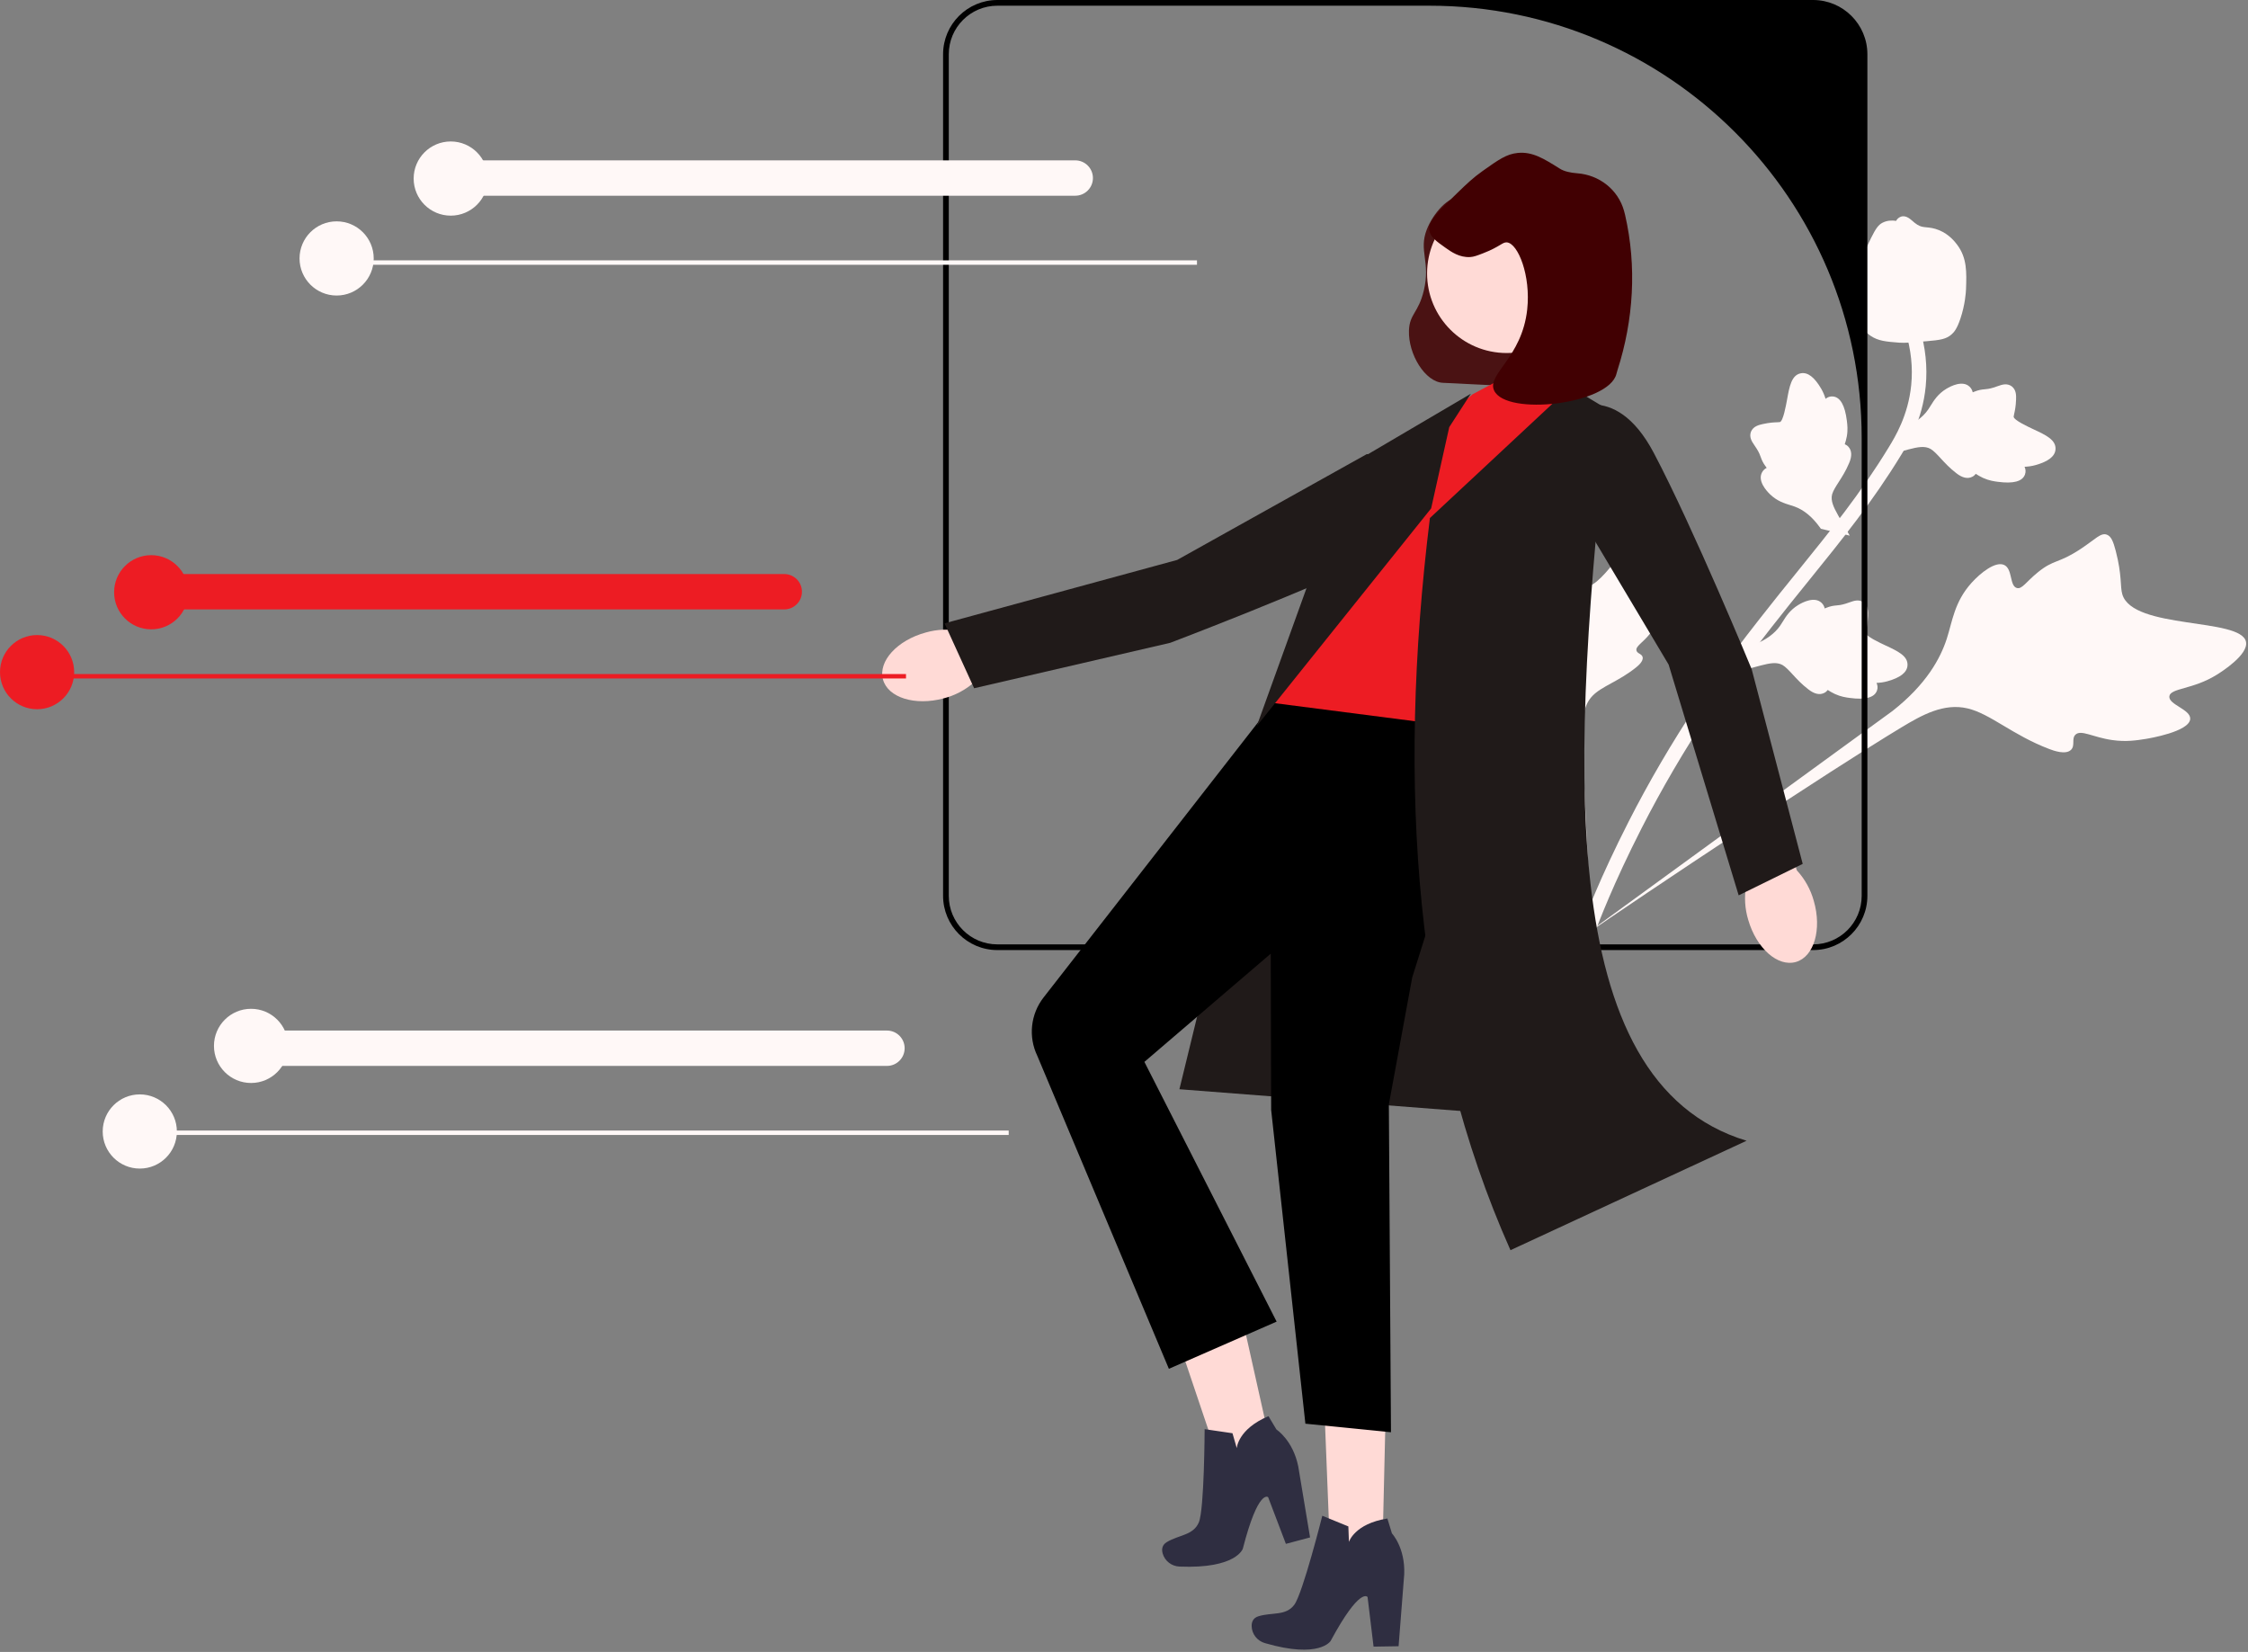 <?xml version="1.0" encoding="UTF-8"?> <svg xmlns="http://www.w3.org/2000/svg" width="788" height="579" viewBox="0 0 788 579" fill="none"><rect x="0" y="0" width="788" height="579" fill="#808080" stroke="none"/> <g clip-path="url(#clip0_70_3)"> <path d="M767.741 251.996C767.961 248.634 760.073 246.993 760.431 244.05C760.788 241.119 768.744 241.728 777.154 236.433C778.671 235.478 788.229 229.46 787.297 224.945C785.53 216.387 747.632 220.755 743.944 208.305C743.134 205.573 743.886 201.74 741.654 193.152C740.766 189.736 740.029 187.963 738.523 187.404C736.386 186.61 734.569 188.952 729.325 192.414C721.459 197.604 720.022 195.981 714.378 200.555C710.188 203.95 708.78 206.628 706.956 206.088C704.374 205.325 705.527 199.469 702.572 198.04C699.556 196.582 694.297 200.717 691.074 204.302C685.027 211.031 684.4 217.775 682.39 223.941C680.205 230.642 675.364 239.793 663.357 249.216L553.747 329.004C576.821 313.031 641.348 270.117 666.488 254.965C673.746 250.591 681.368 246.334 689.689 248.292C697.7 250.177 705.394 257.597 718.311 262.52C719.819 263.095 724.039 264.642 725.938 262.838C727.509 261.347 726.063 258.924 727.509 257.51C729.448 255.613 733.623 258.433 740.465 259.398C745.289 260.079 748.988 259.492 752.168 258.988C753.127 258.835 767.449 256.472 767.741 251.996Z" fill="#FFF8F7"></path> <path d="M582.539 206.675C580.952 205.597 577.871 208.995 576.53 207.97C575.194 206.949 577.789 203.22 577.616 197.564C577.585 196.545 577.389 190.117 574.904 189.272C570.194 187.67 561.403 207.531 554.229 205.749C552.654 205.358 550.99 203.883 546.131 202.501C544.198 201.951 543.115 201.801 542.406 202.379C541.4 203.198 542.025 204.766 542.211 208.339C542.489 213.697 541.278 213.934 541.894 218.024C542.352 221.06 543.26 222.524 542.468 223.263C541.349 224.31 538.808 222.054 537.253 223.092C535.667 224.152 536.179 227.926 537.01 230.543C538.567 235.452 541.696 237.706 544.143 240.471C546.801 243.477 549.896 248.493 551.056 257.105L558.591 333.924C557.409 317.99 554.964 273.938 554.781 257.227C554.729 252.403 554.838 247.434 558.2 243.915C561.437 240.527 567.299 238.891 573.442 233.972C574.159 233.398 576.136 231.773 575.799 230.32C575.52 229.119 573.914 229.13 573.637 228.012C573.265 226.513 575.854 225.278 578.302 222.198C580.028 220.027 580.807 218.042 581.477 216.336C581.679 215.821 584.651 208.11 582.539 206.675Z" fill="#FFF8F7"></path> <path d="M609.257 235.387L614.134 226.222L615.011 225.875C619.071 224.272 622.094 222.062 624.001 219.304C624.304 218.866 624.585 218.412 624.871 217.95C626.005 216.118 627.414 213.841 630.327 212.056C631.954 211.064 636.041 208.984 638.485 211.262C639.148 211.867 639.472 212.584 639.623 213.267C639.752 213.211 639.883 213.156 640.024 213.095C641.76 212.382 642.812 212.287 643.825 212.196C644.604 212.126 645.407 212.055 646.9 211.603C647.554 211.406 648.094 211.208 648.549 211.042C649.927 210.543 651.65 210.002 653.259 211.134C654.937 212.405 654.863 214.461 654.815 215.823C654.73 218.252 654.381 219.806 654.149 220.837C654.063 221.213 653.969 221.638 653.966 221.787C653.962 222.992 659.032 225.335 660.935 226.228C665.219 228.22 668.926 229.944 668.636 233.307C668.431 235.715 666.13 237.508 661.609 238.777C660.201 239.171 658.895 239.309 657.786 239.359C658.145 240.136 658.307 241.062 657.931 242.084C657.035 244.502 653.846 245.355 648.448 244.628C647.105 244.451 645.301 244.206 643.199 243.243C642.209 242.788 641.386 242.279 640.69 241.833C640.405 242.217 640.02 242.581 639.478 242.856C637.887 243.668 635.997 243.28 633.888 241.617C631.542 239.824 629.856 237.987 628.368 236.37C627.066 234.959 625.942 233.748 624.851 233.103C622.808 231.934 620.255 232.461 617.127 233.272L609.257 235.387Z" fill="#FFF8F7"></path> <path d="M648.391 187.738L638.289 185.346L637.731 184.585C635.15 181.064 632.245 178.701 629.094 177.556C628.593 177.374 628.083 177.217 627.564 177.058C625.504 176.425 622.944 175.64 620.479 173.275C619.106 171.953 616.058 168.527 617.641 165.586C618.058 164.791 618.669 164.295 619.292 163.976C619.205 163.865 619.118 163.752 619.024 163.631C617.894 162.134 617.535 161.14 617.19 160.183C616.925 159.447 616.652 158.688 615.837 157.359C615.48 156.776 615.151 156.304 614.876 155.906C614.043 154.7 613.083 153.171 613.77 151.327C614.573 149.382 616.581 148.932 617.911 148.633C620.282 148.099 621.874 148.042 622.93 148.005C623.315 147.992 623.75 147.976 623.895 147.941C625.061 147.639 626.042 142.14 626.423 140.073C627.263 135.424 627.991 131.401 631.318 130.828C633.698 130.417 636.017 132.187 638.391 136.239C639.129 137.501 639.594 138.728 639.923 139.788C640.584 139.245 641.439 138.852 642.523 138.958C645.089 139.21 646.723 142.079 647.389 147.485C647.558 148.829 647.779 150.636 647.38 152.914C647.192 153.987 646.908 154.912 646.653 155.699C647.097 155.876 647.547 156.157 647.95 156.611C649.139 157.944 649.243 159.87 648.17 162.333C647.03 165.057 645.681 167.153 644.494 169.003C643.46 170.62 642.574 172.014 642.227 173.234C641.613 175.507 642.771 177.842 644.349 180.662L648.391 187.738Z" fill="#FFF8F7"></path> <path d="M661.142 159.633L666.018 150.468L666.896 150.121C670.955 148.518 673.978 146.308 675.885 143.55C676.188 143.112 676.469 142.658 676.755 142.196C677.889 140.364 679.298 138.087 682.211 136.302C683.839 135.31 687.926 133.23 690.369 135.507C691.032 136.113 691.356 136.83 691.507 137.513C691.637 137.456 691.768 137.401 691.909 137.341C693.644 136.627 694.696 136.533 695.709 136.442C696.488 136.372 697.292 136.3 698.784 135.849C699.439 135.651 699.979 135.454 700.433 135.288C701.811 134.788 703.534 134.248 705.143 135.38C706.821 136.65 706.747 138.707 706.699 140.068C706.614 142.498 706.265 144.052 706.033 145.083C705.948 145.459 705.853 145.883 705.851 146.032C705.847 147.237 710.917 149.58 712.82 150.473C717.104 152.466 720.811 154.189 720.521 157.553C720.315 159.96 718.015 161.754 713.493 163.022C712.085 163.417 710.78 163.555 709.671 163.605C710.029 164.382 710.192 165.308 709.815 166.33C708.92 168.748 705.73 169.6 700.332 168.874C698.989 168.697 697.186 168.452 695.083 167.488C694.093 167.034 693.271 166.525 692.574 166.078C692.29 166.463 691.904 166.827 691.363 167.102C689.771 167.914 687.882 167.525 685.772 165.863C683.426 164.069 681.741 162.233 680.252 160.615C678.951 159.205 677.827 157.994 676.735 157.349C674.692 156.179 672.139 156.707 669.012 157.518L661.142 159.633Z" fill="#FFF8F7"></path> <path d="M556.691 330.817L555.673 328.477L553.43 327.291C553.53 327.076 553.721 326.554 554.026 325.743C555.702 321.299 560.796 307.774 570.922 287.913C577.99 274.049 586.02 260.318 594.793 247.096C603.579 233.853 610.998 224.352 616.959 216.715C621.456 210.956 625.836 205.539 630.107 200.265C641.511 186.17 652.282 172.855 662.125 156.689C664.324 153.082 668.899 145.57 669.946 134.96C670.553 128.807 669.89 122.52 667.97 116.278L672.85 114.778C674.965 121.673 675.695 128.633 675.022 135.466C673.86 147.229 668.876 155.414 666.482 159.347C656.464 175.798 645.588 189.24 634.073 203.47C629.82 208.727 625.457 214.119 620.979 219.855C615.073 227.421 607.719 236.839 599.046 249.912C590.377 262.976 582.446 276.539 575.465 290.227C565.468 309.839 560.451 323.164 558.802 327.541C557.92 329.878 557.736 330.367 556.691 330.817Z" fill="#FFF8F7"></path> <path d="M655.672 117.678C655.499 117.56 655.327 117.437 655.159 117.303C651.708 114.655 649.858 110.237 649.659 104.171C649.57 101.321 650.343 98.668 651.883 93.378C652.12 92.561 653.365 88.451 655.899 83.358C657.554 80.029 658.477 78.796 659.848 78.086C661.371 77.294 663.049 77.163 664.668 77.409C664.891 76.969 665.218 76.584 665.683 76.28C667.602 75.016 669.351 76.553 670.307 77.37C670.784 77.793 671.376 78.326 672.104 78.77C673.246 79.474 674.065 79.552 675.303 79.675C676.488 79.792 677.961 79.938 679.772 80.701C683.351 82.193 685.367 84.878 686.033 85.762C689.546 90.396 689.366 95.472 689.157 101.348C689.112 102.525 688.84 106.734 687.205 111.64C686.024 115.179 685.005 116.412 684.08 117.216C682.185 118.871 680.175 119.184 675.33 119.598C670.266 120.036 667.726 120.253 665.774 120.105C661.235 119.756 658.384 119.536 655.672 117.678Z" fill="#FFF8F7"></path> <path d="M635.562 0H349.602C339.112 0 330.582 8.53 330.582 19.02V313.98C330.582 324.47 339.112 333 349.602 333H635.562C646.052 333 654.582 324.47 654.582 313.98V19.02C654.582 8.53 646.052 0 635.562 0ZM652.582 313.98C652.582 323.38 644.962 331 635.562 331H349.602C340.202 331 332.582 323.38 332.582 313.98V19.02C332.582 9.62 340.202 2 349.602 2H501.074C584.75 2 652.582 69.832 652.582 153.508V313.98Z" fill="black"></path> <path d="M324.53 221.685C314.507 224.394 307.781 231.761 309.506 238.14C311.231 244.518 320.753 247.491 330.779 244.779C334.799 243.751 338.514 241.775 341.614 239.017L383.935 227.002L377.874 207.262L336.796 221.202C332.727 220.381 328.521 220.547 324.53 221.685Z" fill="#FFDAD6"></path> <path d="M501.882 162.462C501.882 162.462 513.831 179.99 486.902 193.212C459.973 206.435 410.195 225.306 410.195 225.306L341.465 241.229L331.086 218.475L412.641 196.254L479.098 159.167L501.882 162.462Z" fill="#201A19"></path> <path d="M493.888 115.807C493.582 124.116 499.563 133.979 505.888 134.181C513.495 134.425 549.461 136.987 550.617 134.004C558.645 113.292 520.839 70.33 512.317 69.09C507.737 68.424 502.254 74.999 500.145 80.427C497.191 88.034 501.551 91.621 499.09 101.869C497.214 109.683 494.101 109.999 493.888 115.807Z" fill="#410002" fill-opacity="0.86"></path> <path d="M431.284 443.34L406.042 449.125L431.405 524.385L448.51 520.466L431.284 443.34Z" fill="#FFDAD6"></path> <path d="M422.264 500.915L432.027 502.347L433.532 507.576C433.532 507.576 433.857 500.924 444.64 496.365L447.443 501.046C447.443 501.046 453.215 504.76 455.08 513.966L459.222 538.867L450.746 541.116L444.526 524.757C444.526 524.757 441.103 521.628 435.659 542.792C435.659 542.792 433.455 549.905 413.455 549.081C410.706 548.968 408.288 547.134 407.554 544.482C407.149 543.019 407.328 541.506 409.016 540.493C413.313 537.912 418.31 538.154 420.238 533.568C422.166 528.982 422.264 500.915 422.264 500.915Z" fill="#2F2E41"></path> <path d="M486.123 477.557L463.582 477L466.738 556.249L484.283 556.562L486.123 477.557Z" fill="#FFDAD6"></path> <path d="M463.513 531.269L472.644 535.008L472.847 540.446C472.847 540.446 474.763 534.068 486.326 532.238L487.92 537.456C487.92 537.456 492.629 542.45 492.224 551.834L490.252 577L481.483 577.143L479.383 559.768C479.383 559.768 476.814 555.907 466.437 575.139C466.437 575.139 462.585 581.512 443.372 575.9C440.731 575.128 438.825 572.766 438.751 570.016C438.71 568.499 439.248 567.073 441.13 566.496C445.922 565.025 450.714 566.462 453.689 562.475C456.664 558.487 463.513 531.269 463.513 531.269Z" fill="#2F2E41"></path> <path d="M532.637 390.997L413.423 381.772L446.971 244.241L527.237 232.676L532.637 390.997Z" fill="#201A19"></path> <path d="M516.196 138.193L541.314 124.811L561.598 148.761L520.838 279.4L446.279 246.386L502.909 149.571L516.196 138.193Z" fill="#ED1C23"></path> <path d="M519.379 255.812C519.379 255.812 527.378 297.056 502.609 318.492L495.028 342.597L486.841 387.088L487.582 502L457.582 499L445.582 389.004L445.439 334.259L401.15 372.187L447.502 463.225L409.733 479.764L363.604 370.055C360.399 363.372 361.254 355.45 365.811 349.605L446.279 246.386L519.379 255.812Z" fill="black"></path> <path d="M550.478 135.631L501.229 181.576C489.574 276.156 495.936 363.003 529.472 438.187L612.229 399.831C543.989 379.134 550.681 265.487 563.922 143.718L550.478 135.631Z" fill="#201A19"></path> <path d="M508.006 149.722L515.582 138L473.68 162.635L440.546 254.456L501.668 178.18L508.006 149.722Z" fill="#201A19"></path> <path d="M612.822 322.436C615.71 332.409 623.196 339.002 629.542 337.163C635.889 335.324 638.691 325.75 635.8 315.775C634.701 311.774 632.659 308.095 629.845 305.045L617.075 262.945L597.447 269.359L612.12 310.181C611.371 314.263 611.612 318.466 612.822 322.436Z" fill="#FFDAD6"></path> <path d="M548.564 144.699C548.564 144.699 565.742 132.251 579.733 158.789C593.724 185.327 614.018 234.542 614.018 234.542L631.91 302.787L609.462 313.815L584.908 232.932L545.926 167.569L548.564 144.699Z" fill="#201A19"></path> <path d="M528.139 123.734C543.545 123.734 556.035 111.245 556.035 95.838C556.035 80.432 543.545 67.943 528.139 67.943C512.732 67.943 500.243 80.432 500.243 95.838C500.243 111.245 512.732 123.734 528.139 123.734Z" fill="#FFDAD6"></path> <path d="M528.231 84.955C526.661 84.8 525.853 86.46 519.857 88.777C517.732 89.598 516.644 90.01 515.397 90.09C511.603 90.334 508.655 88.239 506.685 86.838C503.483 84.562 501.419 83.096 501.017 80.753C500.491 77.694 503.953 74.277 510.9 67.569C514.302 64.283 516.375 62.299 519.703 59.937C525.287 55.975 528.078 53.994 531.992 53.606C537.175 53.091 541.115 55.564 546.801 59.133C548.337 60.097 550.552 60.561 552.9 60.738C560.586 61.316 567.175 66.439 569.266 73.858C569.425 74.425 569.559 74.938 569.66 75.377C573.786 93.391 572.635 112.127 566.988 129.724C566.836 130.197 566.709 130.638 566.611 131.04C563.988 141.757 527.955 145.934 523.74 136.875C521.086 131.17 533.489 125.462 535.341 108.452C536.631 96.61 532.148 85.341 528.231 84.955Z" fill="#410002"></path> <path d="M419.582 91.253H117.33V92.802H419.582V91.253Z" fill="#FFF8F7"></path> <path d="M376.912 68.6H160C156.583 68.6 153.803 65.82 153.803 62.403C153.803 58.986 156.583 56.206 160 56.206H376.912C380.329 56.206 383.109 58.986 383.109 62.403C383.109 65.82 380.329 68.6 376.912 68.6Z" fill="#FFF8F7"></path> <path d="M118 103.583C125.18 103.583 131 97.763 131 90.583C131 83.403 125.18 77.583 118 77.583C110.82 77.583 105 83.403 105 90.583C105 97.763 110.82 103.583 118 103.583Z" fill="#FFF8F7"></path> <path d="M158 75.583C165.18 75.583 171 69.763 171 62.583C171 55.403 165.18 49.583 158 49.583C150.82 49.583 145 55.403 145 62.583C145 69.763 150.82 75.583 158 75.583Z" fill="#FFF8F7"></path> <path d="M317.582 236.253H15.33V237.802H317.582V236.253Z" fill="#ED1C23"></path> <path d="M274.912 213.6H58.001C54.583 213.6 51.803 210.82 51.803 207.403C51.803 203.986 54.583 201.205 58.001 201.205H274.912C278.329 201.205 281.109 203.986 281.109 207.403C281.109 210.82 278.329 213.6 274.912 213.6Z" fill="#ED1C23"></path> <path d="M13 248.583C20.18 248.583 26 242.763 26 235.583C26 228.403 20.18 222.583 13 222.583C5.82 222.583 0 228.403 0 235.583C0 242.763 5.82 248.583 13 248.583Z" fill="#ED1C23"></path> <path d="M53 220.583C60.18 220.583 66 214.763 66 207.583C66 200.403 60.18 194.583 53 194.583C45.82 194.583 40 200.403 40 207.583C40 214.763 45.82 220.583 53 220.583Z" fill="#ED1C23"></path> <path d="M353.582 396.253H51.33V397.802H353.582V396.253Z" fill="#FFF8F7"></path> <path d="M310.912 373.6H94.001C90.583 373.6 87.803 370.82 87.803 367.403C87.803 363.986 90.583 361.205 94.001 361.205H310.912C314.329 361.205 317.109 363.986 317.109 367.403C317.109 370.82 314.329 373.6 310.912 373.6Z" fill="#FFF8F7"></path> <path d="M88 379.583C95.18 379.583 101 373.763 101 366.583C101 359.403 95.18 353.583 88 353.583C80.82 353.583 75 359.403 75 366.583C75 373.763 80.82 379.583 88 379.583Z" fill="#FFF8F7"></path> <path d="M49 409.583C56.18 409.583 62 403.763 62 396.583C62 389.403 56.18 383.583 49 383.583C41.82 383.583 36 389.403 36 396.583C36 403.763 41.82 409.583 49 409.583Z" fill="#FFF8F7"></path> </g> <defs> <clipPath id="clip0_70_3"> <rect width="787.361" height="578.211" fill="white"></rect> </clipPath> </defs> </svg> 